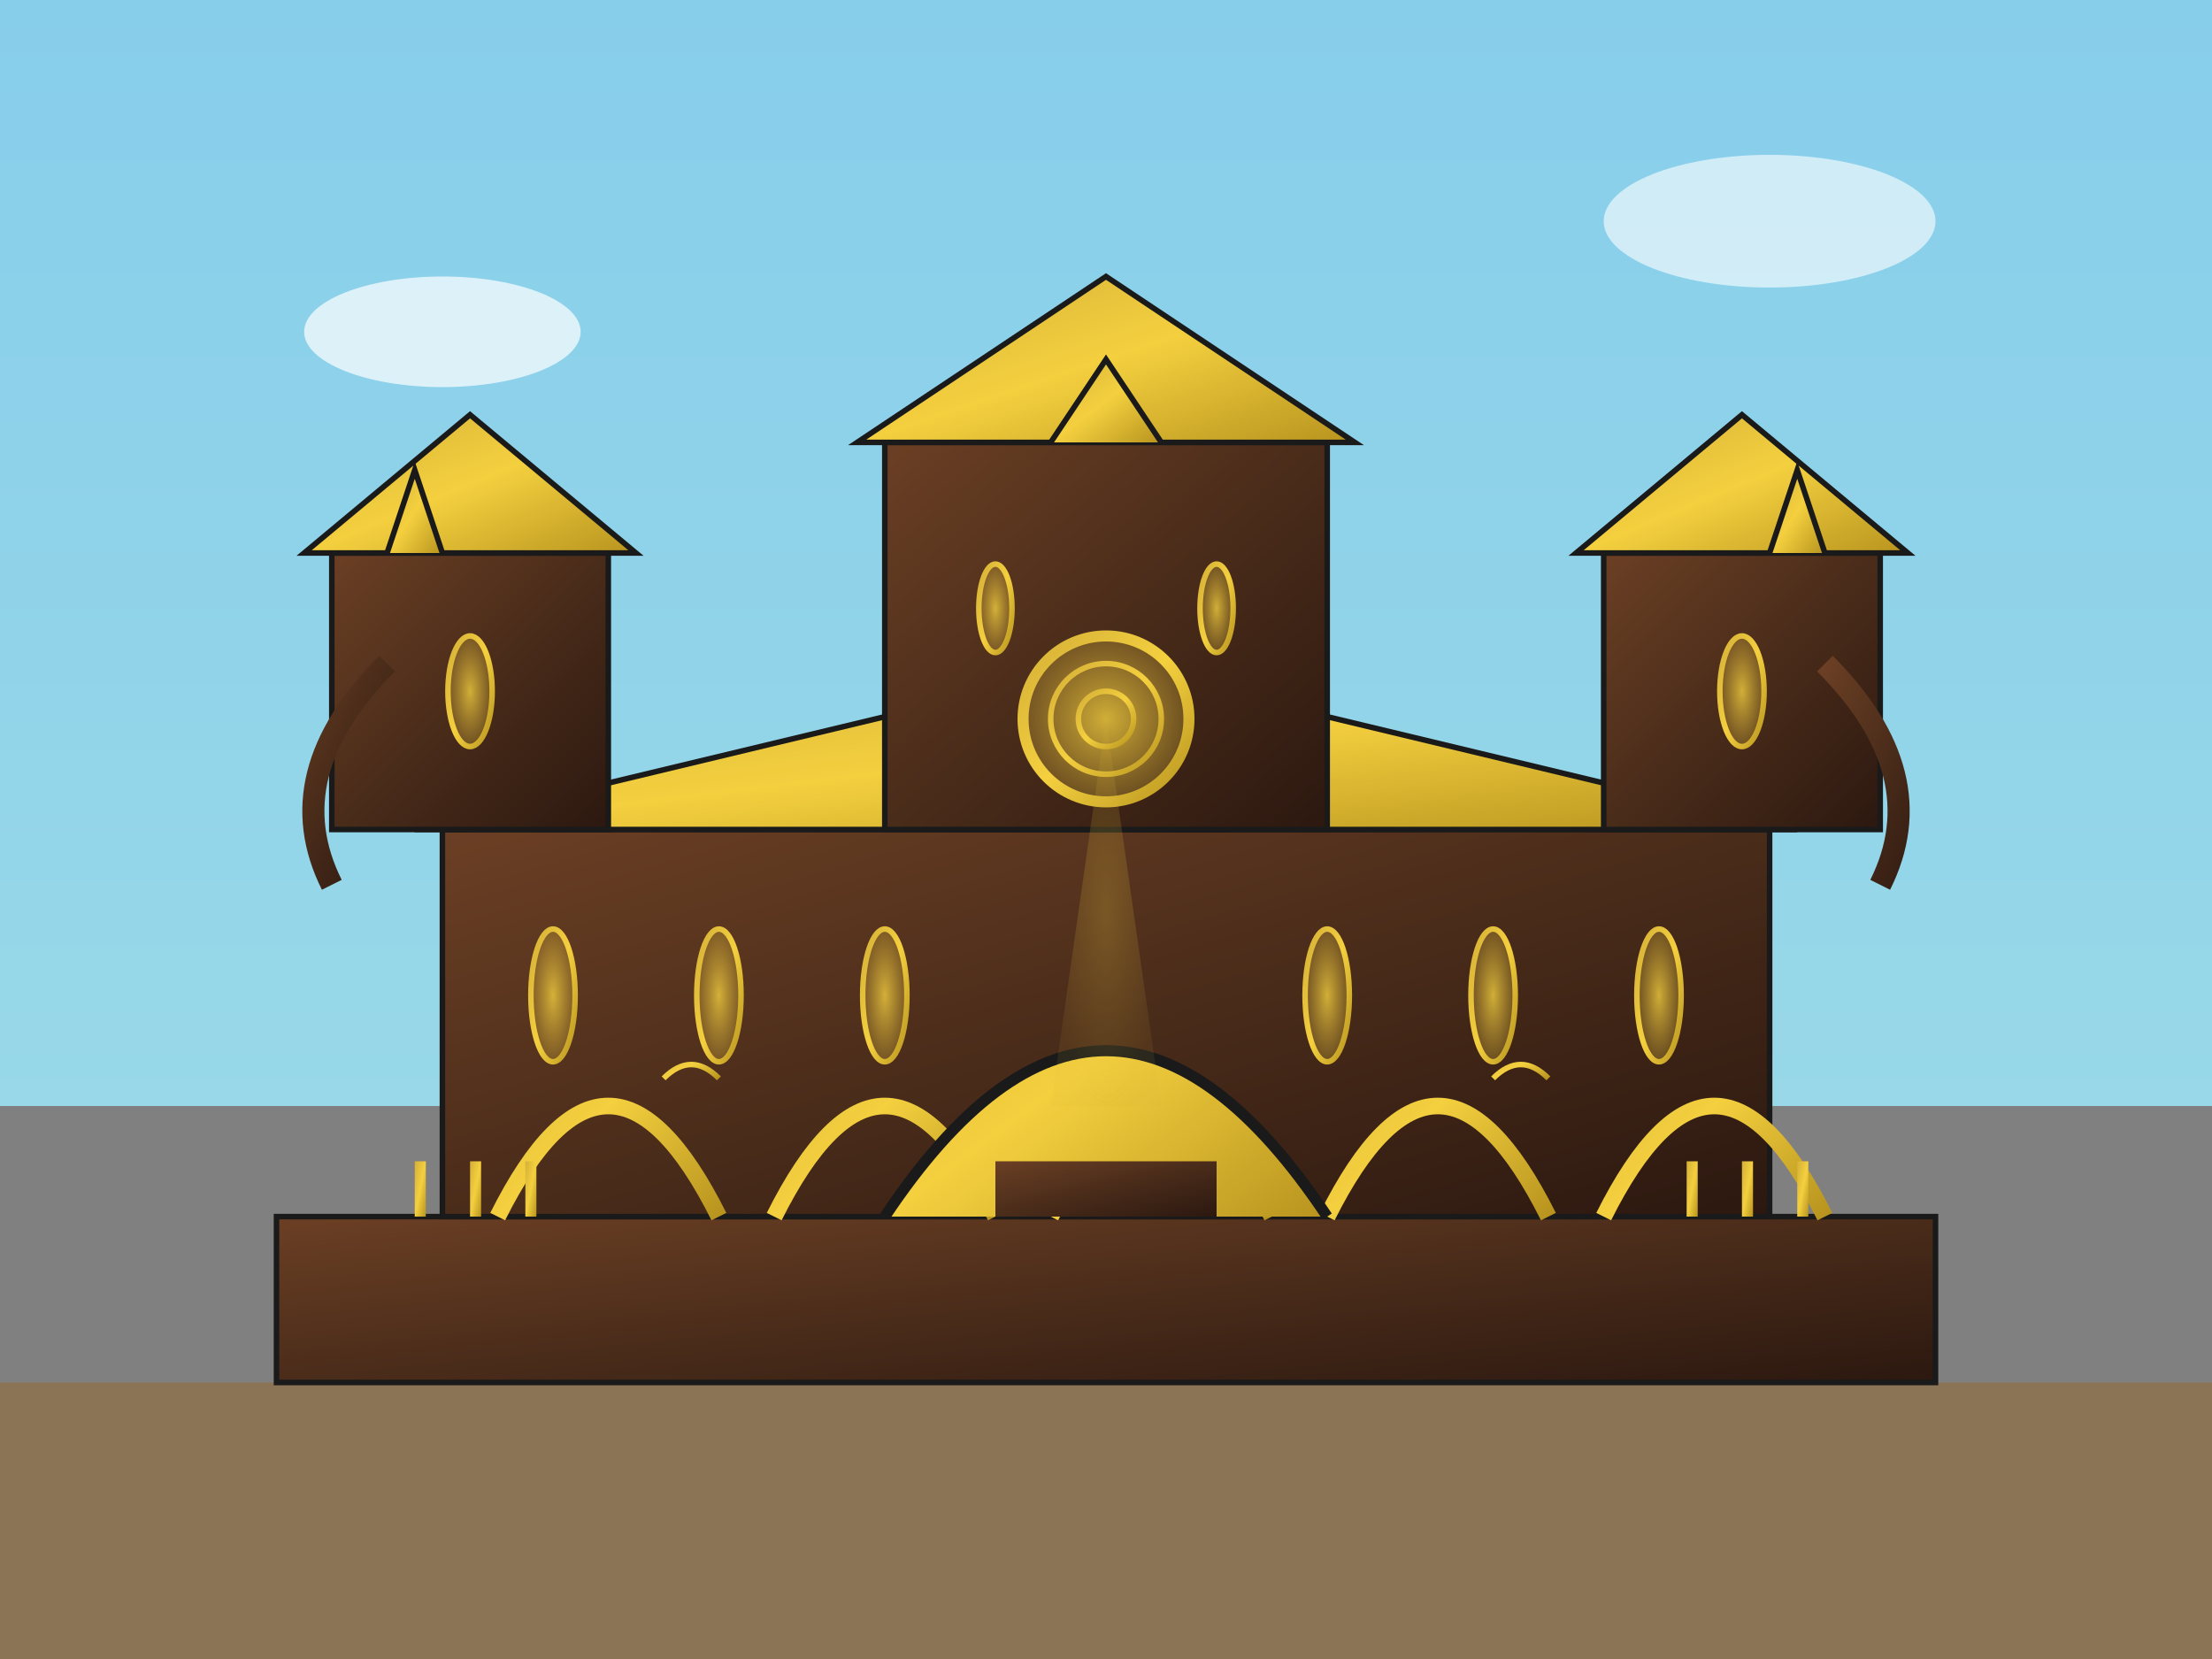 <svg xmlns="http://www.w3.org/2000/svg" viewBox="0 0 400 300" width="400" height="300">
  <rect x="0" y="0" width="400" height="300" fill="#808080" stroke="none"/>
  <defs>
    <linearGradient id="cathedralGold" x1="0%" y1="0%" x2="100%" y2="100%">
      <stop offset="0%" style="stop-color:#d4af37;stop-opacity:1" />
      <stop offset="50%" style="stop-color:#f4d03f;stop-opacity:1" />
      <stop offset="100%" style="stop-color:#b8941f;stop-opacity:1" />
    </linearGradient>
    <linearGradient id="cathedralBrown" x1="0%" y1="0%" x2="100%" y2="100%">
      <stop offset="0%" style="stop-color:#6b3f24;stop-opacity:1" />
      <stop offset="50%" style="stop-color:#4a2c1a;stop-opacity:1" />
      <stop offset="100%" style="stop-color:#2c1810;stop-opacity:1" />
    </linearGradient>
    <linearGradient id="skyGradient" x1="0%" y1="0%" x2="0%" y2="100%">
      <stop offset="0%" style="stop-color:#87CEEB;stop-opacity:1" />
      <stop offset="100%" style="stop-color:#98D8E8;stop-opacity:1" />
    </linearGradient>
    <radialGradient id="windowGlow" cx="50%" cy="50%" r="50%">
      <stop offset="0%" style="stop-color:#f4d03f;stop-opacity:0.8" />
      <stop offset="100%" style="stop-color:#d4af37;stop-opacity:0.3" />
    </radialGradient>
  </defs>
  
  <!-- Sky background -->
  <rect x="0" y="0" width="400" height="200" fill="url(#skyGradient)"/>
  
  <!-- Ground -->
  <rect x="0" y="250" width="400" height="50" fill="#8B7355"/>
  
  <!-- Cathedral foundation -->
  <rect x="50" y="220" width="300" height="30" fill="url(#cathedralBrown)" stroke="#1a1a1a" stroke-width="1"/>
  
  <!-- Main cathedral nave -->
  <rect x="80" y="150" width="240" height="70" fill="url(#cathedralBrown)" stroke="#1a1a1a" stroke-width="1"/>
  
  <!-- Nave roof -->
  <path d="M75 150 L200 120 L325 150 Z" fill="url(#cathedralGold)" stroke="#1a1a1a" stroke-width="1"/>
  
  <!-- Central tower -->
  <rect x="160" y="80" width="80" height="70" fill="url(#cathedralBrown)" stroke="#1a1a1a" stroke-width="1"/>
  
  <!-- Central tower roof -->
  <path d="M155 80 L200 50 L245 80 Z" fill="url(#cathedralGold)" stroke="#1a1a1a" stroke-width="1"/>
  
  <!-- Left tower -->
  <rect x="60" y="100" width="50" height="50" fill="url(#cathedralBrown)" stroke="#1a1a1a" stroke-width="1"/>
  <path d="M55 100 L85 75 L115 100 Z" fill="url(#cathedralGold)" stroke="#1a1a1a" stroke-width="1"/>
  
  <!-- Right tower -->
  <rect x="290" y="100" width="50" height="50" fill="url(#cathedralBrown)" stroke="#1a1a1a" stroke-width="1"/>
  <path d="M285 100 L315 75 L345 100 Z" fill="url(#cathedralGold)" stroke="#1a1a1a" stroke-width="1"/>
  
  <!-- Gothic arches on facade -->
  <path d="M90 220 Q110 180 130 220" fill="none" stroke="url(#cathedralGold)" stroke-width="3"/>
  <path d="M140 220 Q160 180 180 220" fill="none" stroke="url(#cathedralGold)" stroke-width="3"/>
  <path d="M190 220 Q210 180 230 220" fill="none" stroke="url(#cathedralGold)" stroke-width="3"/>
  <path d="M240 220 Q260 180 280 220" fill="none" stroke="url(#cathedralGold)" stroke-width="3"/>
  <path d="M290 220 Q310 180 330 220" fill="none" stroke="url(#cathedralGold)" stroke-width="3"/>
  
  <!-- Main portal -->
  <path d="M160 220 Q200 160 240 220" fill="url(#cathedralGold)" stroke="#1a1a1a" stroke-width="2"/>
  <rect x="180" y="210" width="40" height="10" fill="url(#cathedralBrown)"/>
  
  <!-- Rose window -->
  <circle cx="200" cy="130" r="15" fill="url(#windowGlow)" stroke="url(#cathedralGold)" stroke-width="2"/>
  <circle cx="200" cy="130" r="10" fill="none" stroke="url(#cathedralGold)" stroke-width="1"/>
  <circle cx="200" cy="130" r="5" fill="none" stroke="url(#cathedralGold)" stroke-width="1"/>
  <line x1="185" y1="130" x2="215" y2="130" stroke="url(#cathedralGold)" stroke-width="1"/>
  <line x1="200" y1="115" x2="200" y2="145" stroke="url(#cathedralGold)" stroke-width="1"/>
  
  <!-- Gothic windows in towers -->
  <ellipse cx="85" cy="125" rx="4" ry="10" fill="url(#windowGlow)" stroke="url(#cathedralGold)" stroke-width="1"/>
  <ellipse cx="315" cy="125" rx="4" ry="10" fill="url(#windowGlow)" stroke="url(#cathedralGold)" stroke-width="1"/>
  
  <!-- Central tower windows -->
  <ellipse cx="180" cy="110" rx="3" ry="8" fill="url(#windowGlow)" stroke="url(#cathedralGold)" stroke-width="1"/>
  <ellipse cx="220" cy="110" rx="3" ry="8" fill="url(#windowGlow)" stroke="url(#cathedralGold)" stroke-width="1"/>
  
  <!-- Nave windows -->
  <ellipse cx="100" cy="180" rx="4" ry="12" fill="url(#windowGlow)" stroke="url(#cathedralGold)" stroke-width="1"/>
  <ellipse cx="130" cy="180" rx="4" ry="12" fill="url(#windowGlow)" stroke="url(#cathedralGold)" stroke-width="1"/>
  <ellipse cx="160" cy="180" rx="4" ry="12" fill="url(#windowGlow)" stroke="url(#cathedralGold)" stroke-width="1"/>
  <ellipse cx="240" cy="180" rx="4" ry="12" fill="url(#windowGlow)" stroke="url(#cathedralGold)" stroke-width="1"/>
  <ellipse cx="270" cy="180" rx="4" ry="12" fill="url(#windowGlow)" stroke="url(#cathedralGold)" stroke-width="1"/>
  <ellipse cx="300" cy="180" rx="4" ry="12" fill="url(#windowGlow)" stroke="url(#cathedralGold)" stroke-width="1"/>
  
  <!-- Flying buttresses -->
  <path d="M60 160 Q50 140 70 120" fill="none" stroke="url(#cathedralBrown)" stroke-width="4"/>
  <path d="M340 160 Q350 140 330 120" fill="none" stroke="url(#cathedralBrown)" stroke-width="4"/>
  
  <!-- Decorative pinnacles -->
  <path d="M70 100 L75 85 L80 100" fill="url(#cathedralGold)" stroke="#1a1a1a" stroke-width="1"/>
  <path d="M320 100 L325 85 L330 100" fill="url(#cathedralGold)" stroke="#1a1a1a" stroke-width="1"/>
  <path d="M190 80 L200 65 L210 80" fill="url(#cathedralGold)" stroke="#1a1a1a" stroke-width="1"/>
  
  <!-- Gothic tracery details -->
  <path d="M120 195 Q125 190 130 195" fill="none" stroke="url(#cathedralGold)" stroke-width="1"/>
  <path d="M270 195 Q275 190 280 195" fill="none" stroke="url(#cathedralGold)" stroke-width="1"/>
  
  <!-- Cross on central spire -->
  <line x1="200" y1="50" x2="200" y2="60" stroke="url(#cathedralGold)" stroke-width="2"/>
  <line x1="195" y1="53" x2="205" y2="53" stroke="url(#cathedralGold)" stroke-width="2"/>
  
  <!-- Atmospheric clouds -->
  <ellipse cx="80" cy="60" rx="25" ry="10" fill="white" opacity="0.7"/>
  <ellipse cx="320" cy="40" rx="30" ry="12" fill="white" opacity="0.6"/>
  
  <!-- Light rays from rose window -->
  <path d="M200 130 L190 200 L210 200 Z" fill="url(#windowGlow)" opacity="0.3"/>
  
  <!-- Gothic architectural details -->
  <rect x="75" y="210" width="2" height="10" fill="url(#cathedralGold)"/>
  <rect x="85" y="210" width="2" height="10" fill="url(#cathedralGold)"/>
  <rect x="95" y="210" width="2" height="10" fill="url(#cathedralGold)"/>
  <rect x="305" y="210" width="2" height="10" fill="url(#cathedralGold)"/>
  <rect x="315" y="210" width="2" height="10" fill="url(#cathedralGold)"/>
  <rect x="325" y="210" width="2" height="10" fill="url(#cathedralGold)"/>
</svg>
